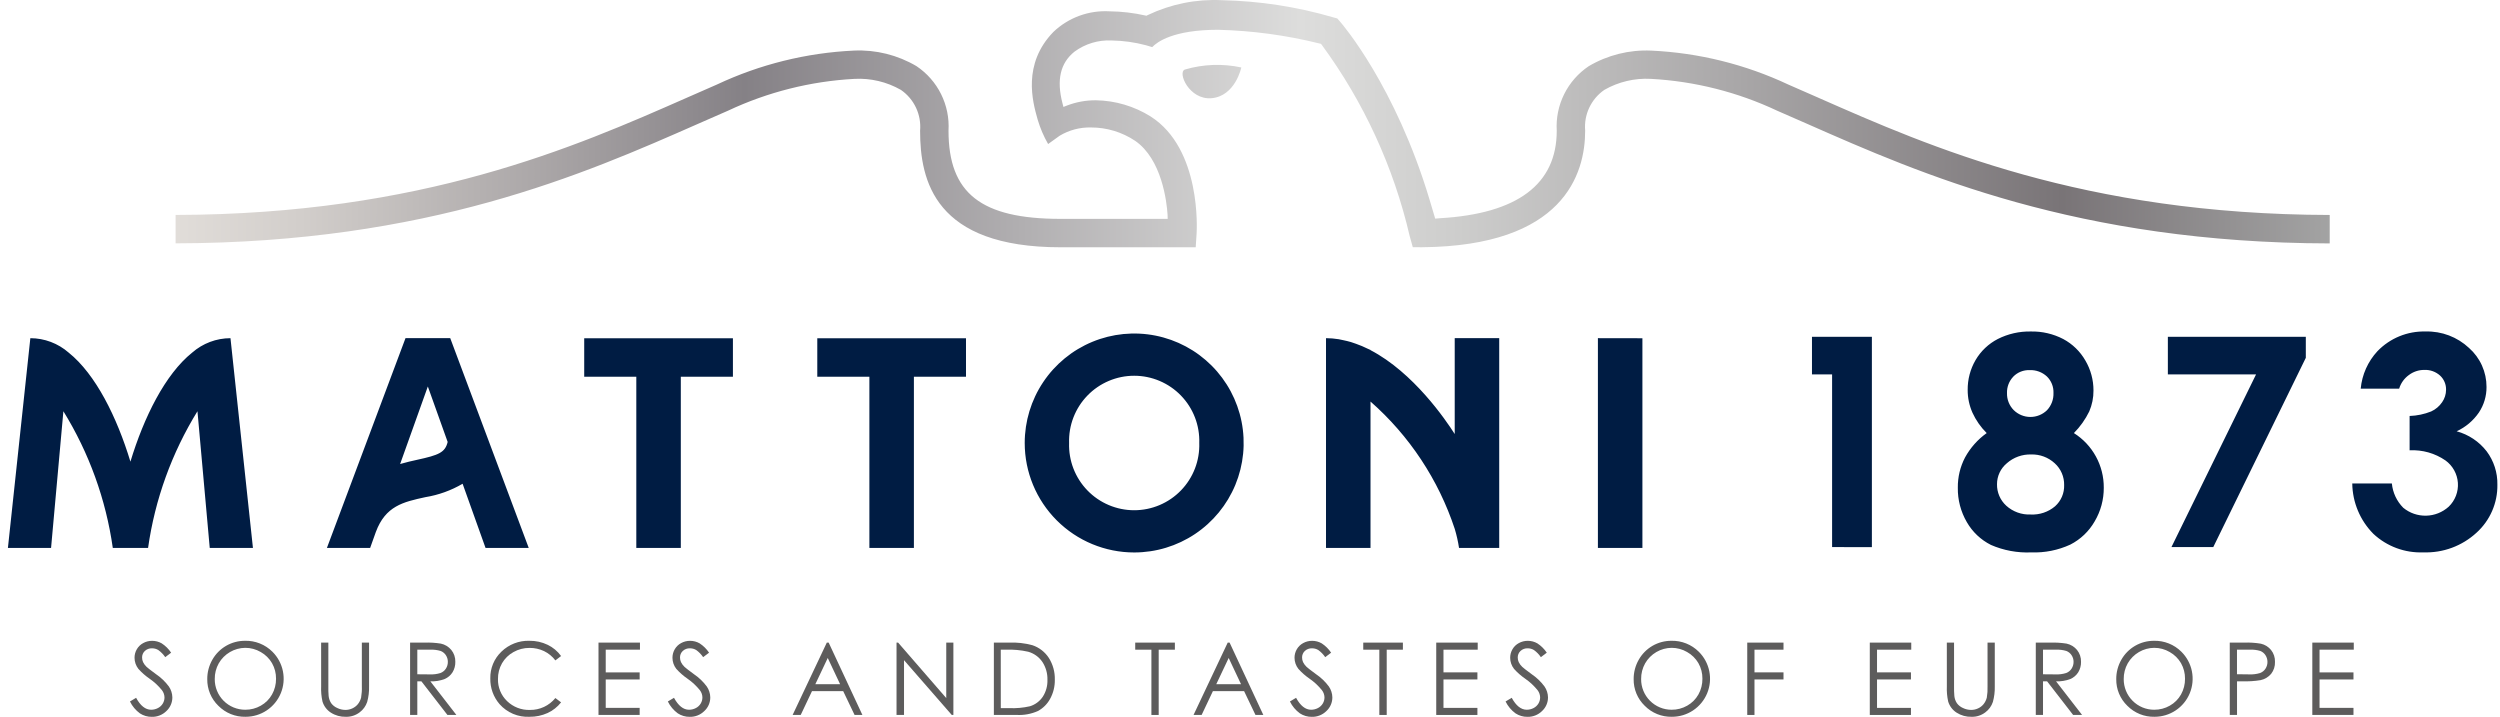 <svg width="279" height="80" viewBox="0 0 279 80" fill="none" xmlns="http://www.w3.org/2000/svg">
<path d="M114.358 49.438C114.358 47.021 115.074 44.659 116.417 42.65C117.759 40.641 119.667 39.075 121.9 38.15C124.132 37.225 126.589 36.983 128.959 37.455C131.329 37.926 133.506 39.09 135.214 40.799C136.923 42.507 138.087 44.684 138.558 47.054C139.029 49.424 138.787 51.881 137.863 54.113C136.938 56.346 135.372 58.254 133.363 59.596C131.354 60.939 128.992 61.655 126.575 61.655C123.335 61.655 120.228 60.367 117.937 58.076C115.645 55.785 114.358 52.678 114.358 49.438ZM119.312 49.438C119.28 50.411 119.445 51.382 119.795 52.291C120.146 53.2 120.676 54.029 121.354 54.729C122.031 55.429 122.843 55.986 123.74 56.366C124.637 56.746 125.601 56.942 126.575 56.942C127.55 56.942 128.514 56.746 129.411 56.366C130.308 55.986 131.119 55.429 131.797 54.729C132.475 54.029 133.005 53.2 133.355 52.291C133.706 51.382 133.87 50.411 133.838 49.438C133.87 48.464 133.706 47.494 133.355 46.585C133.005 45.676 132.475 44.847 131.797 44.147C131.119 43.446 130.308 42.89 129.411 42.51C128.514 42.129 127.55 41.934 126.575 41.934C125.601 41.934 124.637 42.129 123.74 42.51C122.843 42.89 122.031 43.446 121.354 44.147C120.676 44.847 120.146 45.676 119.795 46.585C119.445 47.494 119.28 48.464 119.312 49.438ZM264.874 59.58C263.386 58.083 262.54 56.066 262.513 53.956H266.932C267.03 54.978 267.478 55.935 268.201 56.665C268.92 57.258 269.829 57.572 270.761 57.55C271.692 57.528 272.585 57.172 273.276 56.546C273.631 56.204 273.906 55.788 274.083 55.328C274.26 54.868 274.334 54.374 274.3 53.883C274.266 53.391 274.124 52.913 273.885 52.481C273.646 52.05 273.316 51.676 272.917 51.387C271.743 50.578 270.335 50.18 268.912 50.254V46.423C269.735 46.394 270.548 46.224 271.314 45.92C271.809 45.695 272.234 45.338 272.54 44.888C272.825 44.481 272.978 43.997 272.98 43.501C272.988 43.203 272.932 42.908 272.816 42.634C272.701 42.36 272.528 42.114 272.31 41.913C271.83 41.48 271.199 41.254 270.554 41.282C269.926 41.279 269.314 41.483 268.815 41.865C268.305 42.238 267.929 42.767 267.746 43.373H263.455C263.601 41.812 264.257 40.343 265.322 39.194C266.016 38.473 266.852 37.905 267.778 37.526C268.704 37.148 269.699 36.966 270.698 36.994C272.491 36.945 274.231 37.604 275.541 38.83C276.158 39.375 276.652 40.045 276.989 40.797C277.326 41.548 277.498 42.362 277.495 43.186C277.503 44.202 277.205 45.197 276.641 46.041C276.018 46.949 275.162 47.671 274.162 48.131C275.488 48.491 276.661 49.272 277.504 50.357C278.313 51.434 278.737 52.751 278.708 54.098C278.723 55.105 278.523 56.103 278.121 57.026C277.719 57.949 277.125 58.776 276.378 59.451C274.766 60.935 272.634 61.724 270.444 61.644C269.425 61.685 268.408 61.523 267.452 61.169C266.496 60.815 265.619 60.275 264.874 59.58ZM222.179 60.808C221.056 60.243 220.123 59.361 219.498 58.269C218.82 57.105 218.472 55.777 218.493 54.429C218.478 53.254 218.755 52.094 219.299 51.053C219.889 49.975 220.715 49.044 221.715 48.331C221.053 47.675 220.515 46.905 220.127 46.058C219.772 45.258 219.59 44.392 219.593 43.516C219.581 42.343 219.886 41.188 220.478 40.175C221.065 39.175 221.924 38.362 222.956 37.831C224.098 37.255 225.363 36.968 226.642 36.994C227.901 36.968 229.146 37.258 230.263 37.839C231.294 38.391 232.149 39.223 232.729 40.238C233.324 41.251 233.636 42.405 233.632 43.579C233.64 44.382 233.479 45.178 233.161 45.915C232.725 46.808 232.146 47.624 231.447 48.331C232.476 48.98 233.322 49.88 233.905 50.948C234.489 52.015 234.79 53.213 234.781 54.429C234.789 55.749 234.439 57.046 233.767 58.182C233.132 59.293 232.187 60.195 231.047 60.777C229.684 61.404 228.192 61.703 226.692 61.647C225.142 61.715 223.597 61.428 222.174 60.808H222.179ZM223.966 51.697C223.622 51.982 223.344 52.339 223.154 52.743C222.964 53.147 222.865 53.588 222.866 54.035C222.857 54.485 222.945 54.933 223.123 55.347C223.301 55.761 223.565 56.132 223.897 56.436C224.642 57.111 225.623 57.464 226.627 57.418C227.617 57.469 228.589 57.141 229.346 56.501C229.677 56.204 229.94 55.838 230.115 55.429C230.289 55.02 230.373 54.578 230.358 54.133C230.367 53.675 230.278 53.221 230.097 52.801C229.915 52.381 229.645 52.005 229.306 51.699C228.591 51.04 227.645 50.688 226.673 50.718C225.677 50.69 224.708 51.04 223.961 51.699L223.966 51.697ZM224.693 42.024C224.456 42.268 224.27 42.559 224.148 42.877C224.026 43.195 223.969 43.535 223.981 43.876C223.972 44.226 224.034 44.574 224.163 44.899C224.292 45.225 224.486 45.521 224.732 45.769C225.226 46.256 225.89 46.53 226.583 46.532C227.276 46.535 227.943 46.267 228.44 45.785C228.684 45.527 228.874 45.223 228.999 44.891C229.124 44.558 229.181 44.205 229.168 43.85C229.18 43.51 229.121 43.17 228.995 42.854C228.868 42.537 228.677 42.251 228.433 42.013C228.173 41.773 227.869 41.586 227.536 41.465C227.204 41.343 226.851 41.289 226.498 41.305C226.163 41.294 225.829 41.352 225.517 41.475C225.206 41.599 224.924 41.786 224.688 42.025L224.693 42.024ZM178.326 61.148V37.739L183.293 37.748V61.148H178.326ZM162.828 61.148C162.719 60.431 162.56 59.722 162.351 59.028C160.536 53.538 157.291 48.631 152.949 44.813V61.148H147.982V37.739C148.454 37.742 148.925 37.781 149.392 37.856C149.554 37.882 149.713 37.924 149.874 37.957C150.171 38.019 150.467 38.086 150.759 38.172C150.948 38.229 151.135 38.301 151.322 38.364C151.779 38.524 152.225 38.712 152.659 38.928C152.754 38.976 152.855 39.013 152.949 39.057V39.076C157.736 41.575 161.343 46.854 162.346 48.438V37.739H167.313V61.148H162.828ZM97.023 61.148V42.04H91.209V37.748H107.805V42.04H101.991V61.148H97.023ZM71.012 61.148V42.04H65.198V37.748H81.794V42.04H75.979V61.148H71.012ZM54.186 61.148L51.627 53.986C50.345 54.737 48.935 55.245 47.468 55.483C44.987 56.024 43.022 56.469 41.944 59.368L41.308 61.148H36.483L45.254 37.739H50.246L59.006 61.148H54.186ZM44.653 51.784C45.326 51.59 45.977 51.438 46.559 51.312C48.972 50.786 49.675 50.501 49.959 49.322L47.746 43.13L44.653 51.784ZM23.407 61.148L22.036 45.894C19.168 50.545 17.291 55.739 16.525 61.15H12.588C11.821 55.739 9.944 50.545 7.074 45.894L5.699 61.148H0.883L3.386 37.741C4.961 37.744 6.482 38.317 7.666 39.355C10.677 41.767 13.053 46.563 14.555 51.52C16.057 46.563 18.434 41.767 21.443 39.355C22.627 38.318 24.147 37.744 25.721 37.741L28.228 61.148H23.407ZM242.333 61.055L251.778 41.781H241.933V37.585H257.329V39.931L247.001 61.055H242.333ZM204.462 61.055V41.781H202.216V37.585H208.902V61.06L204.462 61.055Z" fill="#001C43"/>
<path d="M14.504 78.285L15.19 77.874C15.672 78.763 16.231 79.207 16.867 79.207C17.133 79.208 17.395 79.143 17.629 79.018C17.854 78.903 18.043 78.727 18.172 78.51C18.294 78.305 18.358 78.072 18.358 77.834C18.352 77.546 18.256 77.268 18.083 77.038C17.687 76.544 17.221 76.109 16.7 75.748C16.239 75.432 15.817 75.062 15.443 74.645C15.167 74.293 15.016 73.859 15.014 73.411C15.012 73.073 15.101 72.741 15.272 72.45C15.441 72.161 15.687 71.924 15.983 71.766C16.288 71.6 16.631 71.514 16.979 71.516C17.354 71.515 17.722 71.612 18.047 71.799C18.465 72.07 18.822 72.425 19.098 72.84L18.439 73.339C18.23 73.03 17.968 72.76 17.665 72.543C17.454 72.415 17.211 72.349 16.965 72.351C16.819 72.345 16.673 72.368 16.536 72.419C16.399 72.47 16.273 72.548 16.166 72.647C16.066 72.74 15.987 72.853 15.934 72.979C15.88 73.105 15.854 73.241 15.857 73.377C15.856 73.555 15.893 73.731 15.966 73.893C16.066 74.095 16.202 74.277 16.366 74.431C16.473 74.534 16.821 74.802 17.41 75.237C17.964 75.611 18.45 76.077 18.848 76.615C19.093 76.973 19.227 77.395 19.235 77.829C19.236 78.115 19.177 78.399 19.062 78.662C18.947 78.925 18.779 79.16 18.568 79.355C18.355 79.565 18.101 79.73 17.823 79.841C17.544 79.952 17.246 80.006 16.947 79.999C16.474 80.006 16.009 79.871 15.613 79.612C15.14 79.267 14.76 78.811 14.504 78.285Z" fill="#5D5C5C"/>
<path d="M27.334 71.512C27.902 71.497 28.467 71.598 28.995 71.809C29.522 72.019 30.002 72.335 30.404 72.736C31.001 73.33 31.409 74.087 31.574 74.912C31.74 75.738 31.657 76.594 31.334 77.372C31.012 78.15 30.466 78.814 29.766 79.281C29.065 79.748 28.241 79.996 27.4 79.993C26.837 80.005 26.278 79.903 25.757 79.691C25.235 79.48 24.762 79.164 24.367 78.764C23.968 78.379 23.653 77.917 23.44 77.405C23.228 76.893 23.123 76.343 23.131 75.789C23.126 75.034 23.32 74.29 23.694 73.633C24.057 72.988 24.586 72.451 25.225 72.079C25.865 71.706 26.592 71.511 27.333 71.513L27.334 71.512ZM27.369 72.298C26.769 72.304 26.181 72.466 25.664 72.768C25.146 73.071 24.716 73.503 24.416 74.022C24.113 74.56 23.958 75.168 23.966 75.785C23.963 76.234 24.048 76.679 24.218 77.095C24.387 77.51 24.637 77.888 24.954 78.206C25.27 78.524 25.647 78.776 26.061 78.948C26.476 79.12 26.92 79.208 27.369 79.207C27.979 79.212 28.579 79.055 29.109 78.752C29.632 78.459 30.064 78.027 30.357 77.505C30.658 76.968 30.813 76.362 30.805 75.747C30.813 75.138 30.659 74.537 30.357 74.008C30.056 73.488 29.62 73.058 29.096 72.765C28.572 72.458 27.976 72.297 27.369 72.298Z" fill="#5D5C5C"/>
<path d="M35.838 71.715H36.644V76.592C36.635 76.953 36.646 77.314 36.676 77.674C36.705 77.959 36.8 78.232 36.956 78.472C37.129 78.708 37.362 78.894 37.631 79.01C37.916 79.151 38.23 79.225 38.548 79.227C38.815 79.228 39.08 79.17 39.322 79.057C39.56 78.948 39.771 78.787 39.937 78.585C40.108 78.37 40.232 78.121 40.3 77.854C40.371 77.438 40.399 77.014 40.382 76.592V71.717H41.188V76.592C41.205 77.182 41.134 77.771 40.977 78.339C40.822 78.804 40.526 79.21 40.132 79.5C39.692 79.835 39.151 80.01 38.598 79.994C38.005 80.011 37.42 79.849 36.921 79.527C36.474 79.239 36.144 78.801 35.989 78.292C35.865 77.734 35.815 77.162 35.84 76.59L35.838 71.715Z" fill="#5D5C5C"/>
<path d="M45.766 71.715H47.373C47.983 71.694 48.593 71.732 49.196 71.826C49.654 71.922 50.065 72.171 50.364 72.531C50.669 72.907 50.829 73.38 50.814 73.864C50.823 74.272 50.716 74.675 50.505 75.025C50.294 75.362 49.985 75.625 49.619 75.78C49.111 75.972 48.569 76.059 48.027 76.038L50.931 79.787H49.932L47.029 76.038H46.572V79.787H45.766V71.715ZM46.572 72.505V75.25L47.962 75.262C48.367 75.281 48.772 75.229 49.158 75.108C49.407 75.014 49.62 74.841 49.763 74.617C49.907 74.392 49.983 74.13 49.98 73.862C49.983 73.6 49.906 73.342 49.761 73.123C49.622 72.909 49.42 72.743 49.183 72.649C48.798 72.533 48.396 72.485 47.995 72.505H46.572Z" fill="#5D5C5C"/>
<path d="M62.617 73.213L61.979 73.701C61.646 73.259 61.212 72.903 60.714 72.662C60.207 72.422 59.652 72.301 59.091 72.307C58.465 72.302 57.848 72.463 57.302 72.771C56.772 73.063 56.331 73.493 56.027 74.017C55.721 74.552 55.565 75.16 55.574 75.776C55.562 76.235 55.646 76.691 55.821 77.116C55.995 77.54 56.256 77.923 56.587 78.241C56.924 78.569 57.325 78.825 57.764 78.995C58.203 79.165 58.671 79.245 59.142 79.229C59.684 79.237 60.221 79.121 60.713 78.891C61.204 78.661 61.637 78.322 61.979 77.901L62.617 78.383C62.216 78.894 61.7 79.302 61.11 79.573C60.477 79.859 59.788 80.003 59.093 79.993C58.465 80.023 57.84 79.912 57.261 79.668C56.683 79.423 56.166 79.052 55.751 78.582C55.062 77.784 54.695 76.759 54.719 75.706C54.707 75.149 54.811 74.597 55.025 74.083C55.239 73.569 55.558 73.106 55.961 72.722C56.373 72.322 56.861 72.009 57.396 71.801C57.931 71.593 58.502 71.495 59.076 71.512C59.782 71.502 60.481 71.655 61.118 71.96C61.714 72.246 62.229 72.677 62.617 73.213Z" fill="#5D5C5C"/>
<path d="M66.793 71.715H71.42V72.505H67.599V75.036H71.386V75.827H67.599V79H71.386V79.79H66.792L66.793 71.715Z" fill="#5D5C5C"/>
<path d="M74.532 78.285L75.218 77.874C75.702 78.763 76.261 79.207 76.895 79.207C77.162 79.208 77.424 79.143 77.659 79.018C77.884 78.903 78.072 78.727 78.202 78.51C78.324 78.305 78.389 78.072 78.389 77.834C78.384 77.546 78.288 77.268 78.115 77.038C77.719 76.544 77.253 76.109 76.733 75.748C76.271 75.432 75.849 75.062 75.475 74.645C75.199 74.293 75.049 73.859 75.047 73.411C75.045 73.073 75.134 72.741 75.305 72.45C75.474 72.161 75.72 71.924 76.016 71.766C76.321 71.6 76.664 71.514 77.011 71.516C77.386 71.515 77.754 71.612 78.079 71.799C78.497 72.07 78.855 72.425 79.131 72.84L78.471 73.339C78.262 73.03 78 72.76 77.698 72.543C77.486 72.415 77.244 72.349 76.997 72.351C76.851 72.345 76.705 72.368 76.568 72.419C76.431 72.47 76.306 72.548 76.199 72.647C76.099 72.74 76.019 72.853 75.966 72.979C75.913 73.105 75.886 73.241 75.889 73.377C75.888 73.555 75.926 73.731 75.999 73.893C76.099 74.095 76.234 74.277 76.399 74.431C76.505 74.534 76.853 74.802 77.442 75.237C77.996 75.611 78.483 76.077 78.88 76.615C79.125 76.973 79.26 77.395 79.267 77.829C79.268 78.115 79.209 78.399 79.095 78.662C78.98 78.925 78.811 79.16 78.6 79.355C78.387 79.565 78.133 79.731 77.854 79.841C77.576 79.952 77.278 80.006 76.978 79.999C76.505 80.006 76.04 79.871 75.644 79.612C75.171 79.267 74.789 78.812 74.532 78.285Z" fill="#5D5C5C"/>
<path d="M92.479 71.715L96.244 79.789H95.371L94.101 77.132H90.618L89.36 79.789H88.457L92.272 71.715H92.479ZM92.377 73.43L90.993 76.353H93.754L92.377 73.43Z" fill="#5D5C5C"/>
<path d="M100.053 79.789V71.715H100.229L105.602 77.906V71.715H106.398V79.789H106.218L100.888 73.675V79.789H100.053Z" fill="#5D5C5C"/>
<path d="M110.915 79.789V71.715H112.592C113.478 71.675 114.365 71.773 115.221 72.006C115.977 72.26 116.624 72.763 117.056 73.433C117.511 74.157 117.741 74.999 117.718 75.854C117.733 76.599 117.552 77.335 117.193 77.989C116.882 78.565 116.409 79.038 115.832 79.349C115.095 79.678 114.292 79.828 113.486 79.788L110.915 79.789ZM111.689 79.027H112.623C113.403 79.062 114.184 78.992 114.945 78.818C115.53 78.637 116.036 78.26 116.378 77.751C116.737 77.19 116.917 76.533 116.894 75.867C116.914 75.159 116.717 74.462 116.329 73.87C115.953 73.319 115.395 72.917 114.754 72.735C113.935 72.549 113.095 72.472 112.257 72.505H111.685L111.689 79.027Z" fill="#5D5C5C"/>
<path d="M126.691 72.505V71.715H131.116V72.505H129.31V79.789H128.497V72.505H126.691Z" fill="#5D5C5C"/>
<path d="M137.223 71.715L140.988 79.789H140.112L138.842 77.132H135.359L134.102 79.789H133.199L137.013 71.715H137.223ZM137.121 73.43L135.737 76.353H138.497L137.121 73.43Z" fill="#5D5C5C"/>
<path d="M143.956 78.285L144.642 77.874C145.126 78.763 145.684 79.207 146.319 79.207C146.585 79.208 146.848 79.143 147.083 79.018C147.308 78.903 147.496 78.727 147.626 78.51C147.748 78.305 147.813 78.072 147.813 77.834C147.807 77.546 147.711 77.268 147.538 77.038C147.141 76.544 146.676 76.109 146.155 75.748C145.694 75.432 145.272 75.062 144.898 74.645C144.622 74.293 144.471 73.859 144.469 73.411C144.467 73.073 144.556 72.741 144.727 72.45C144.896 72.161 145.142 71.924 145.438 71.766C145.743 71.6 146.086 71.514 146.434 71.516C146.809 71.515 147.177 71.612 147.502 71.799C147.919 72.071 148.277 72.425 148.553 72.84L147.894 73.339C147.685 73.03 147.423 72.76 147.12 72.543C146.909 72.415 146.666 72.349 146.42 72.351C146.274 72.345 146.128 72.368 145.991 72.419C145.854 72.47 145.728 72.548 145.621 72.647C145.521 72.74 145.442 72.853 145.389 72.979C145.335 73.105 145.309 73.241 145.312 73.377C145.311 73.555 145.348 73.731 145.421 73.893C145.522 74.095 145.658 74.277 145.822 74.431C145.929 74.534 146.277 74.802 146.866 75.237C147.42 75.611 147.907 76.077 148.304 76.615C148.549 76.973 148.684 77.395 148.691 77.829C148.692 78.115 148.633 78.399 148.518 78.662C148.404 78.925 148.235 79.16 148.024 79.355C147.811 79.565 147.557 79.731 147.279 79.841C147 79.952 146.703 80.006 146.403 79.999C145.93 80.006 145.465 79.871 145.069 79.612C144.595 79.268 144.213 78.812 143.956 78.285Z" fill="#5D5C5C"/>
<path d="M152.139 72.505V71.715H156.563V72.505H154.757V79.789H153.934V72.505H152.139Z" fill="#5D5C5C"/>
<path d="M160.284 71.715H164.912V72.505H161.092V75.036H164.879V75.827H161.092V79H164.879V79.79H160.284V71.715Z" fill="#5D5C5C"/>
<path d="M168.022 78.285L168.708 77.874C169.192 78.763 169.751 79.207 170.385 79.207C170.651 79.208 170.914 79.143 171.149 79.018C171.374 78.903 171.562 78.727 171.692 78.51C171.814 78.305 171.878 78.072 171.879 77.834C171.873 77.546 171.777 77.268 171.604 77.038C171.207 76.544 170.741 76.109 170.22 75.748C169.759 75.432 169.337 75.062 168.964 74.645C168.688 74.293 168.537 73.859 168.536 73.411C168.534 73.073 168.623 72.741 168.794 72.45C168.963 72.16 169.209 71.924 169.506 71.766C169.811 71.6 170.153 71.514 170.501 71.516C170.876 71.515 171.244 71.612 171.569 71.799C171.987 72.071 172.344 72.425 172.621 72.84L171.961 73.339C171.752 73.03 171.49 72.76 171.187 72.543C170.976 72.415 170.734 72.349 170.487 72.351C170.341 72.345 170.195 72.368 170.058 72.419C169.921 72.47 169.796 72.548 169.689 72.647C169.589 72.74 169.509 72.853 169.456 72.979C169.403 73.105 169.376 73.241 169.379 73.377C169.378 73.555 169.415 73.731 169.489 73.893C169.589 74.095 169.725 74.278 169.89 74.431C169.996 74.534 170.343 74.802 170.932 75.237C171.487 75.611 171.973 76.077 172.37 76.615C172.615 76.973 172.75 77.395 172.757 77.829C172.758 78.115 172.699 78.399 172.584 78.662C172.469 78.925 172.3 79.161 172.089 79.355C171.876 79.565 171.622 79.731 171.344 79.841C171.065 79.952 170.767 80.006 170.468 79.999C169.995 80.006 169.53 79.871 169.134 79.612C168.66 79.268 168.279 78.812 168.022 78.285Z" fill="#5D5C5C"/>
<path d="M186.517 71.512C187.085 71.498 187.65 71.598 188.178 71.809C188.706 72.019 189.185 72.335 189.587 72.736C190.185 73.33 190.592 74.087 190.758 74.912C190.924 75.738 190.84 76.594 190.518 77.372C190.196 78.15 189.65 78.814 188.949 79.281C188.249 79.748 187.425 79.996 186.583 79.993C186.021 80.005 185.462 79.903 184.941 79.692C184.419 79.48 183.947 79.164 183.552 78.764C183.153 78.379 182.838 77.917 182.625 77.405C182.413 76.893 182.307 76.343 182.316 75.789C182.311 75.034 182.506 74.29 182.88 73.633C183.243 72.987 183.772 72.451 184.411 72.078C185.051 71.706 185.778 71.511 186.519 71.513L186.517 71.512ZM186.554 72.298C185.954 72.303 185.366 72.466 184.848 72.768C184.331 73.07 183.901 73.503 183.601 74.022C183.298 74.56 183.142 75.168 183.15 75.785C183.146 76.234 183.232 76.679 183.401 77.095C183.571 77.51 183.821 77.888 184.138 78.206C184.454 78.525 184.831 78.777 185.246 78.949C185.66 79.121 186.105 79.209 186.554 79.207C187.164 79.212 187.764 79.055 188.294 78.752C188.816 78.459 189.248 78.027 189.542 77.505C189.843 76.968 189.997 76.362 189.99 75.747C189.998 75.138 189.843 74.537 189.542 74.008C189.24 73.488 188.804 73.058 188.279 72.765C187.755 72.458 187.159 72.297 186.552 72.298H186.554Z" fill="#5D5C5C"/>
<path d="M194.993 71.715H199.039V72.505H195.8V75.036H199.039V75.827H195.8V79.789H194.993V71.715Z" fill="#5D5C5C"/>
<path d="M208.669 71.715H213.296V72.505H209.476V75.036H213.263V75.827H209.476V79H213.263V79.79H208.669V71.715Z" fill="#5D5C5C"/>
<path d="M217.266 71.715H218.072V76.592C218.064 76.953 218.075 77.314 218.106 77.674C218.134 77.959 218.23 78.232 218.386 78.472C218.559 78.708 218.792 78.894 219.06 79.01C219.346 79.151 219.659 79.225 219.978 79.227C220.245 79.228 220.509 79.17 220.751 79.057C220.99 78.948 221.2 78.787 221.365 78.585C221.537 78.37 221.66 78.121 221.728 77.854C221.799 77.438 221.826 77.014 221.809 76.592V71.717H222.617V76.592C222.633 77.181 222.562 77.771 222.405 78.339C222.25 78.804 221.955 79.21 221.56 79.5C221.12 79.835 220.579 80.01 220.027 79.994C219.433 80.011 218.849 79.849 218.35 79.527C217.902 79.239 217.572 78.801 217.417 78.292C217.294 77.734 217.244 77.162 217.269 76.59L217.266 71.715Z" fill="#5D5C5C"/>
<path d="M227.194 71.715H228.801C229.411 71.695 230.021 71.732 230.624 71.826C231.082 71.922 231.494 72.171 231.793 72.531C232.098 72.907 232.258 73.38 232.243 73.864C232.252 74.272 232.144 74.675 231.933 75.025C231.722 75.362 231.413 75.625 231.047 75.78C230.539 75.972 229.998 76.059 229.455 76.038L232.359 79.787H231.36L228.457 76.038H228V79.787H227.194V71.715ZM228 72.505V75.25L229.391 75.262C229.795 75.281 230.2 75.229 230.587 75.108C230.836 75.014 231.048 74.841 231.192 74.617C231.336 74.392 231.412 74.13 231.41 73.862C231.412 73.599 231.335 73.342 231.189 73.123C231.051 72.909 230.849 72.743 230.612 72.649C230.228 72.533 229.826 72.485 229.424 72.505H228Z" fill="#5D5C5C"/>
<path d="M240.375 71.512C240.943 71.498 241.508 71.598 242.036 71.809C242.564 72.019 243.043 72.335 243.445 72.736C244.042 73.33 244.45 74.087 244.616 74.912C244.781 75.738 244.698 76.594 244.376 77.372C244.054 78.15 243.508 78.814 242.807 79.281C242.107 79.748 241.283 79.996 240.441 79.993C239.879 80.005 239.32 79.903 238.799 79.692C238.277 79.48 237.805 79.164 237.41 78.764C237.011 78.379 236.696 77.917 236.483 77.405C236.27 76.893 236.165 76.343 236.174 75.789C236.169 75.034 236.364 74.29 236.738 73.633C237.101 72.987 237.629 72.451 238.269 72.078C238.909 71.706 239.636 71.511 240.377 71.513L240.375 71.512ZM240.411 72.298C239.812 72.303 239.224 72.466 238.706 72.768C238.188 73.07 237.759 73.503 237.459 74.022C237.155 74.56 237 75.168 237.007 75.785C237.004 76.234 237.09 76.679 237.259 77.095C237.429 77.51 237.679 77.888 237.996 78.206C238.312 78.525 238.689 78.777 239.103 78.949C239.518 79.121 239.963 79.209 240.411 79.207C241.021 79.212 241.622 79.055 242.151 78.752C242.674 78.459 243.106 78.027 243.4 77.505C243.701 76.968 243.855 76.362 243.848 75.747C243.856 75.138 243.701 74.537 243.4 74.008C243.098 73.488 242.662 73.058 242.137 72.765C241.612 72.457 241.014 72.296 240.405 72.298H240.411Z" fill="#5D5C5C"/>
<path d="M248.841 71.715H250.452C251.076 71.692 251.702 71.733 252.318 71.836C252.762 71.938 253.159 72.185 253.448 72.536C253.749 72.913 253.905 73.385 253.888 73.868C253.907 74.348 253.756 74.819 253.461 75.199C253.157 75.559 252.742 75.807 252.281 75.904C251.602 76.015 250.914 76.058 250.227 76.033H249.652V79.788H248.844L248.841 71.715ZM249.648 72.505V75.244L251.014 75.261C251.424 75.28 251.834 75.229 252.226 75.11C252.475 75.016 252.686 74.845 252.83 74.622C252.976 74.398 253.052 74.136 253.049 73.869C253.051 73.605 252.975 73.346 252.83 73.126C252.693 72.909 252.491 72.742 252.252 72.647C251.871 72.532 251.472 72.484 251.075 72.504L249.648 72.505Z" fill="#5D5C5C"/>
<path d="M258.055 71.715H262.682V72.505H258.861V75.036H262.648V75.827H258.861V79H262.648V79.79H258.054L258.055 71.715Z" fill="#5D5C5C"/>
<path d="M132.235 7.76C131.371 8.054 132.712 11.174 135.202 10.96C137.865 10.73 138.531 7.529 138.531 7.529C136.446 7.079 134.282 7.159 132.235 7.76ZM202.945 10.914L202.852 10.872C201.728 10.377 200.64 9.9 199.588 9.442C194.786 7.184 189.585 5.895 184.285 5.648C181.837 5.536 179.41 6.141 177.301 7.387C176.131 8.172 175.185 9.249 174.559 10.512C173.933 11.774 173.648 13.179 173.732 14.586C173.732 20.566 169.347 23.851 160.705 24.353L160.168 24.399L159.536 22.273C155.732 9.608 149.813 2.715 149.563 2.428L149.242 2.06L148.772 1.931C144.736 0.752 140.563 0.11 136.359 0.021C133.5 -0.12 130.652 0.454 128.07 1.69L127.941 1.757L127.806 1.727C126.502 1.434 125.171 1.279 123.834 1.264C122.688 1.197 121.54 1.365 120.461 1.76C119.383 2.154 118.397 2.766 117.564 3.558C114.069 7.151 115.256 11.379 115.759 13.185L115.809 13.366C116.09 14.31 116.479 15.219 116.97 16.074L118.26 15.147C119.314 14.515 120.526 14.196 121.755 14.225C123.511 14.223 125.229 14.743 126.689 15.72C129.655 17.773 130.208 22.495 130.3 23.948L130.315 24.426H118.365C109.482 24.426 105.854 21.574 105.854 14.582C105.938 13.175 105.653 11.77 105.026 10.508C104.4 9.245 103.454 8.168 102.283 7.383C100.174 6.137 97.748 5.532 95.3 5.645C90 5.891 84.8 7.18 79.999 9.438C78.915 9.907 77.795 10.398 76.639 10.911C64.173 16.404 47.123 23.919 19.597 23.988V27.158C47.795 27.091 65.196 19.419 77.919 13.811C79.069 13.304 80.182 12.817 81.257 12.349C85.681 10.27 90.466 9.066 95.347 8.803C97.161 8.704 98.966 9.131 100.543 10.033C101.27 10.534 101.851 11.22 102.227 12.019C102.603 12.818 102.76 13.702 102.683 14.582C102.683 20.17 104.309 27.596 118.361 27.596H133.441L133.54 26.086C133.566 25.699 134.094 16.619 128.409 12.997C126.575 11.849 124.462 11.224 122.298 11.191C121.193 11.184 120.097 11.385 119.066 11.782L118.679 11.935L118.573 11.526C117.895 8.919 118.331 7.038 119.905 5.771C121.105 4.886 122.573 4.443 124.061 4.516C125.35 4.537 126.632 4.716 127.878 5.047L128.587 5.258C129.121 4.691 130.929 3.323 135.933 3.323C139.764 3.418 143.573 3.934 147.292 4.863L147.421 4.893L147.503 4.997C152.193 11.379 155.535 18.648 157.325 26.363L157.667 27.585L158.662 27.593C174.527 27.464 176.904 19.402 176.904 14.579C176.827 13.7 176.985 12.815 177.361 12.016C177.737 11.217 178.318 10.532 179.045 10.03C180.623 9.129 182.428 8.702 184.242 8.801C189.126 9.066 193.912 10.274 198.336 12.357C199.413 12.822 200.525 13.309 201.673 13.818C214.396 19.427 231.798 27.104 259.995 27.166V23.991C232.461 23.923 215.41 16.407 202.945 10.914Z" fill="url(#paint0_linear_9422_6657)"/>
<defs>
<linearGradient id="paint0_linear_9422_6657" x1="19.597" y1="13.798" x2="259.995" y2="13.798" gradientUnits="userSpaceOnUse">
<stop stop-color="#E1DDD9"/>
<stop offset="0.058" stop-color="#D2CECB"/>
<stop offset="0.168" stop-color="#ABA7A8"/>
<stop offset="0.264" stop-color="#858186"/>
<stop offset="0.522" stop-color="#DDDDDC"/>
<stop offset="0.592" stop-color="#CECECD"/>
<stop offset="0.725" stop-color="#A9A7A8"/>
<stop offset="0.876" stop-color="#797477"/>
<stop offset="1" stop-color="#A3A3A3"/>
</linearGradient>
</defs>
</svg>
